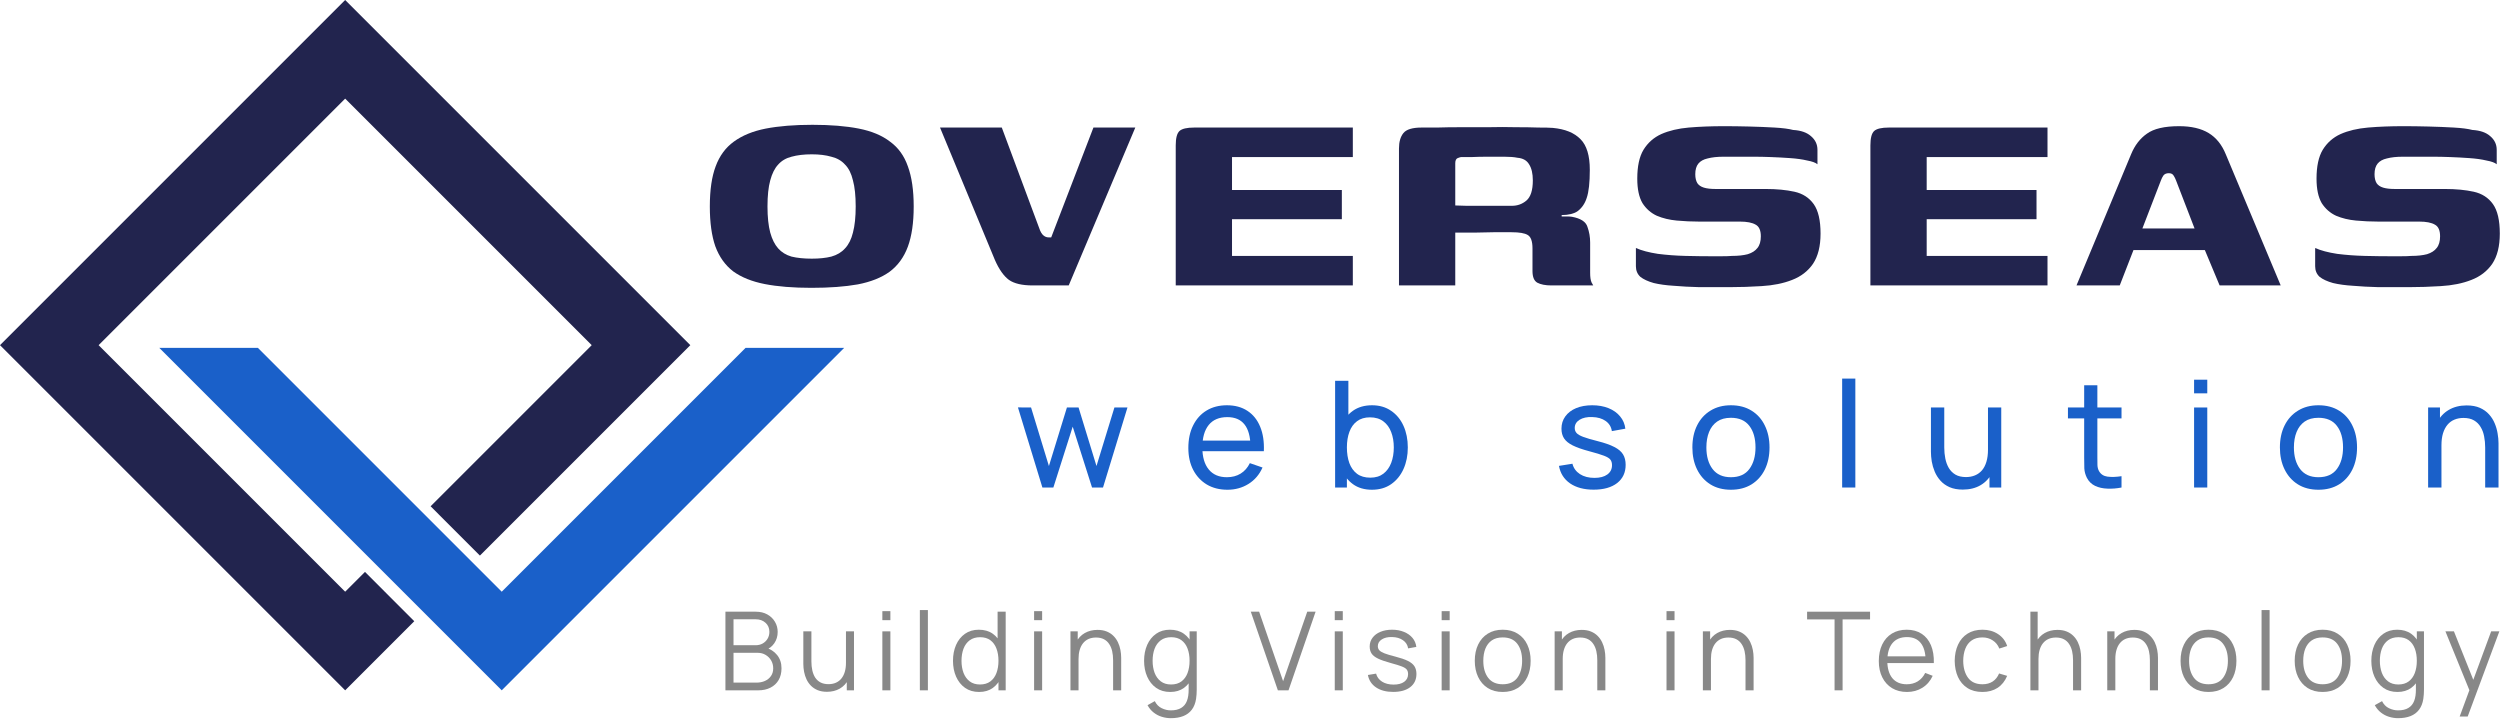 <svg width="641" height="185" viewBox="0 0 641 185" fill="none" xmlns="http://www.w3.org/2000/svg">
<path fill-rule="evenodd" clip-rule="evenodd" d="M40.832 89.187L128.644 177L216.457 89.187H191.171L128.644 151.714L66.117 89.187H40.832Z" fill="#1A60C9"/>
<path fill-rule="evenodd" clip-rule="evenodd" d="M0 88.5L88.5 0L177 88.5L123.049 142.451L110.406 129.808L151.714 88.5L88.5 25.286L25.286 88.5L88.5 151.714L93.578 146.636L106.221 159.279L88.5 177L0 88.5Z" fill="#22244E"/>
<path d="M630.658 183.72L633.584 175.782L633.626 178.134L627.004 161.88H629.188L634.62 175.474H633.724L638.736 161.88H640.836L632.716 183.72H630.658Z" fill="#888888"/>
<path d="M614.857 184.14C614.083 184.14 613.317 184.023 612.561 183.79C611.815 183.566 611.124 183.207 610.489 182.712C609.855 182.227 609.323 181.592 608.893 180.808L610.755 179.772C611.175 180.612 611.763 181.214 612.519 181.578C613.285 181.951 614.064 182.138 614.857 182.138C615.949 182.138 616.831 181.933 617.503 181.522C618.185 181.121 618.679 180.523 618.987 179.73C619.295 178.937 619.445 177.947 619.435 176.762V172.73H619.673V161.88H621.507V176.79C621.507 177.219 621.493 177.63 621.465 178.022C621.447 178.423 621.405 178.815 621.339 179.198C621.162 180.327 620.793 181.256 620.233 181.984C619.683 182.712 618.955 183.253 618.049 183.608C617.153 183.963 616.089 184.14 614.857 184.14ZM614.717 177.42C613.308 177.42 612.104 177.07 611.105 176.37C610.107 175.661 609.341 174.704 608.809 173.5C608.277 172.296 608.011 170.938 608.011 169.426C608.011 167.923 608.273 166.57 608.795 165.366C609.327 164.162 610.088 163.21 611.077 162.51C612.067 161.81 613.252 161.46 614.633 161.46C616.052 161.46 617.247 161.805 618.217 162.496C619.188 163.187 619.921 164.134 620.415 165.338C620.919 166.533 621.171 167.895 621.171 169.426C621.171 170.929 620.924 172.287 620.429 173.5C619.935 174.704 619.207 175.661 618.245 176.37C617.284 177.07 616.108 177.42 614.717 177.42ZM614.927 175.502C616.001 175.502 616.887 175.241 617.587 174.718C618.287 174.195 618.81 173.477 619.155 172.562C619.501 171.638 619.673 170.593 619.673 169.426C619.673 168.241 619.501 167.195 619.155 166.29C618.81 165.375 618.287 164.661 617.587 164.148C616.897 163.635 616.024 163.378 614.969 163.378C613.887 163.378 612.991 163.644 612.281 164.176C611.572 164.708 611.045 165.431 610.699 166.346C610.363 167.261 610.195 168.287 610.195 169.426C610.195 170.574 610.368 171.61 610.713 172.534C611.068 173.449 611.595 174.172 612.295 174.704C612.995 175.236 613.873 175.502 614.927 175.502Z" fill="#888888"/>
<path d="M595.515 177.42C594.012 177.42 592.729 177.079 591.665 176.398C590.601 175.717 589.784 174.774 589.215 173.57C588.646 172.366 588.361 170.985 588.361 169.426C588.361 167.839 588.65 166.449 589.229 165.254C589.808 164.059 590.629 163.131 591.693 162.468C592.766 161.796 594.04 161.46 595.515 161.46C597.027 161.46 598.315 161.801 599.379 162.482C600.452 163.154 601.269 164.092 601.829 165.296C602.398 166.491 602.683 167.867 602.683 169.426C602.683 171.013 602.398 172.408 601.829 173.612C601.26 174.807 600.438 175.74 599.365 176.412C598.292 177.084 597.008 177.42 595.515 177.42ZM595.515 175.446C597.195 175.446 598.446 174.891 599.267 173.78C600.088 172.66 600.499 171.209 600.499 169.426C600.499 167.597 600.084 166.141 599.253 165.058C598.432 163.975 597.186 163.434 595.515 163.434C594.386 163.434 593.452 163.691 592.715 164.204C591.987 164.708 591.441 165.413 591.077 166.318C590.722 167.214 590.545 168.25 590.545 169.426C590.545 171.246 590.965 172.707 591.805 173.808C592.645 174.9 593.882 175.446 595.515 175.446Z" fill="#888888"/>
<path d="M579.866 177V156.42H581.924V177H579.866Z" fill="#888888"/>
<path d="M566.25 177.42C564.747 177.42 563.464 177.079 562.4 176.398C561.336 175.717 560.519 174.774 559.95 173.57C559.38 172.366 559.096 170.985 559.096 169.426C559.096 167.839 559.385 166.449 559.964 165.254C560.542 164.059 561.364 163.131 562.428 162.468C563.501 161.796 564.775 161.46 566.25 161.46C567.762 161.46 569.05 161.801 570.114 162.482C571.187 163.154 572.004 164.092 572.564 165.296C573.133 166.491 573.418 167.867 573.418 169.426C573.418 171.013 573.133 172.408 572.564 173.612C571.994 174.807 571.173 175.74 570.1 176.412C569.026 177.084 567.743 177.42 566.25 177.42ZM566.25 175.446C567.93 175.446 569.18 174.891 570.002 173.78C570.823 172.66 571.234 171.209 571.234 169.426C571.234 167.597 570.818 166.141 569.988 165.058C569.166 163.975 567.92 163.434 566.25 163.434C565.12 163.434 564.187 163.691 563.45 164.204C562.722 164.708 562.176 165.413 561.812 166.318C561.457 167.214 561.28 168.25 561.28 169.426C561.28 171.246 561.7 172.707 562.54 173.808C563.38 174.9 564.616 175.446 566.25 175.446Z" fill="#888888"/>
<path d="M551.233 177V169.286C551.233 168.446 551.153 167.676 550.995 166.976C550.836 166.267 550.579 165.651 550.225 165.128C549.879 164.596 549.427 164.185 548.867 163.896C548.316 163.607 547.644 163.462 546.851 163.462C546.123 163.462 545.479 163.588 544.919 163.84C544.368 164.092 543.901 164.456 543.519 164.932C543.145 165.399 542.861 165.968 542.665 166.64C542.469 167.312 542.371 168.077 542.371 168.936L540.915 168.614C540.915 167.065 541.185 165.763 541.727 164.708C542.268 163.653 543.015 162.855 543.967 162.314C544.919 161.773 546.011 161.502 547.243 161.502C548.148 161.502 548.937 161.642 549.609 161.922C550.29 162.202 550.864 162.58 551.331 163.056C551.807 163.532 552.189 164.078 552.479 164.694C552.768 165.301 552.978 165.949 553.109 166.64C553.239 167.321 553.305 168.003 553.305 168.684V177H551.233ZM540.299 177V161.88H542.161V165.604H542.371V177H540.299Z" fill="#888888"/>
<path d="M531.528 177V169.286C531.528 168.446 531.448 167.676 531.29 166.976C531.131 166.267 530.874 165.651 530.52 165.128C530.174 164.596 529.722 164.185 529.162 163.896C528.611 163.607 527.939 163.462 527.146 163.462C526.418 163.462 525.774 163.588 525.214 163.84C524.663 164.092 524.196 164.456 523.814 164.932C523.44 165.399 523.156 165.968 522.96 166.64C522.764 167.312 522.666 168.077 522.666 168.936L521.21 168.614C521.21 167.065 521.48 165.763 522.022 164.708C522.563 163.653 523.31 162.855 524.262 162.314C525.214 161.773 526.306 161.502 527.538 161.502C528.443 161.502 529.232 161.642 529.904 161.922C530.585 162.202 531.159 162.58 531.626 163.056C532.102 163.532 532.484 164.078 532.774 164.694C533.063 165.301 533.273 165.949 533.404 166.64C533.534 167.321 533.6 168.003 533.6 168.684V177H531.528ZM520.594 177V156.84H522.456V168.222H522.666V177H520.594Z" fill="#888888"/>
<path d="M508.296 177.42C506.774 177.42 505.486 177.079 504.432 176.398C503.377 175.717 502.574 174.779 502.024 173.584C501.482 172.38 501.202 170.999 501.184 169.44C501.202 167.853 501.492 166.463 502.052 165.268C502.612 164.064 503.419 163.131 504.474 162.468C505.528 161.796 506.807 161.46 508.31 161.46C509.84 161.46 511.17 161.833 512.3 162.58C513.438 163.327 514.218 164.349 514.638 165.646L512.622 166.29C512.267 165.385 511.702 164.685 510.928 164.19C510.162 163.686 509.285 163.434 508.296 163.434C507.185 163.434 506.266 163.691 505.538 164.204C504.81 164.708 504.268 165.413 503.914 166.318C503.559 167.223 503.377 168.264 503.368 169.44C503.386 171.251 503.806 172.707 504.628 173.808C505.449 174.9 506.672 175.446 508.296 175.446C509.322 175.446 510.195 175.213 510.914 174.746C511.642 174.27 512.192 173.579 512.566 172.674L514.638 173.29C514.078 174.634 513.256 175.661 512.174 176.37C511.091 177.07 509.798 177.42 508.296 177.42Z" fill="#888888"/>
<path d="M488.963 177.42C487.488 177.42 486.21 177.093 485.127 176.44C484.054 175.787 483.218 174.867 482.621 173.682C482.024 172.497 481.725 171.106 481.725 169.51C481.725 167.858 482.019 166.43 482.607 165.226C483.195 164.022 484.021 163.093 485.085 162.44C486.158 161.787 487.423 161.46 488.879 161.46C490.372 161.46 491.646 161.805 492.701 162.496C493.756 163.177 494.554 164.157 495.095 165.436C495.636 166.715 495.884 168.241 495.837 170.014H493.737V169.286C493.7 167.326 493.275 165.847 492.463 164.848C491.66 163.849 490.484 163.35 488.935 163.35C487.311 163.35 486.065 163.877 485.197 164.932C484.338 165.987 483.909 167.489 483.909 169.44C483.909 171.344 484.338 172.823 485.197 173.878C486.065 174.923 487.292 175.446 488.879 175.446C489.962 175.446 490.904 175.199 491.707 174.704C492.519 174.2 493.158 173.477 493.625 172.534L495.543 173.276C494.946 174.592 494.064 175.614 492.897 176.342C491.74 177.061 490.428 177.42 488.963 177.42ZM483.181 170.014V168.292H494.731V170.014H483.181Z" fill="#888888"/>
<path d="M470.382 177V158.814H463.34V156.84H479.482V158.814H472.44V177H470.382Z" fill="#888888"/>
<path d="M447.55 177V169.286C447.55 168.446 447.47 167.676 447.312 166.976C447.153 166.267 446.896 165.651 446.542 165.128C446.196 164.596 445.744 164.185 445.184 163.896C444.633 163.607 443.961 163.462 443.168 163.462C442.44 163.462 441.796 163.588 441.236 163.84C440.685 164.092 440.218 164.456 439.836 164.932C439.462 165.399 439.178 165.968 438.982 166.64C438.786 167.312 438.688 168.077 438.688 168.936L437.232 168.614C437.232 167.065 437.502 165.763 438.044 164.708C438.585 163.653 439.332 162.855 440.284 162.314C441.236 161.773 442.328 161.502 443.56 161.502C444.465 161.502 445.254 161.642 445.926 161.922C446.607 162.202 447.181 162.58 447.648 163.056C448.124 163.532 448.506 164.078 448.796 164.694C449.085 165.301 449.295 165.949 449.426 166.64C449.556 167.321 449.622 168.003 449.622 168.684V177H447.55ZM436.616 177V161.88H438.478V165.604H438.688V177H436.616Z" fill="#888888"/>
<path d="M427.294 159.01V156.7H429.352V159.01H427.294ZM427.294 177V161.88H429.352V177H427.294Z" fill="#888888"/>
<path d="M409.544 177V169.286C409.544 168.446 409.465 167.676 409.306 166.976C409.147 166.267 408.891 165.651 408.536 165.128C408.191 164.596 407.738 164.185 407.178 163.896C406.627 163.607 405.955 163.462 405.162 163.462C404.434 163.462 403.79 163.588 403.23 163.84C402.679 164.092 402.213 164.456 401.83 164.932C401.457 165.399 401.172 165.968 400.976 166.64C400.78 167.312 400.682 168.077 400.682 168.936L399.226 168.614C399.226 167.065 399.497 165.763 400.038 164.708C400.579 163.653 401.326 162.855 402.278 162.314C403.23 161.773 404.322 161.502 405.554 161.502C406.459 161.502 407.248 161.642 407.92 161.922C408.601 162.202 409.175 162.58 409.642 163.056C410.118 163.532 410.501 164.078 410.79 164.694C411.079 165.301 411.289 165.949 411.42 166.64C411.551 167.321 411.616 168.003 411.616 168.684V177H409.544ZM398.61 177V161.88H400.472V165.604H400.682V177H398.61Z" fill="#888888"/>
<path d="M385.288 177.42C383.785 177.42 382.502 177.079 381.438 176.398C380.374 175.717 379.557 174.774 378.988 173.57C378.418 172.366 378.134 170.985 378.134 169.426C378.134 167.839 378.423 166.449 379.002 165.254C379.58 164.059 380.402 163.131 381.466 162.468C382.539 161.796 383.813 161.46 385.288 161.46C386.8 161.46 388.088 161.801 389.152 162.482C390.225 163.154 391.042 164.092 391.602 165.296C392.171 166.491 392.456 167.867 392.456 169.426C392.456 171.013 392.171 172.408 391.602 173.612C391.032 174.807 390.211 175.74 389.138 176.412C388.064 177.084 386.781 177.42 385.288 177.42ZM385.288 175.446C386.968 175.446 388.218 174.891 389.04 173.78C389.861 172.66 390.272 171.209 390.272 169.426C390.272 167.597 389.856 166.141 389.026 165.058C388.204 163.975 386.958 163.434 385.288 163.434C384.158 163.434 383.225 163.691 382.488 164.204C381.76 164.708 381.214 165.413 380.85 166.318C380.495 167.214 380.318 168.25 380.318 169.426C380.318 171.246 380.738 172.707 381.578 173.808C382.418 174.9 383.654 175.446 385.288 175.446Z" fill="#888888"/>
<path d="M369.638 159.01V156.7H371.696V159.01H369.638ZM369.638 177V161.88H371.696V177H369.638Z" fill="#888888"/>
<path d="M357.21 177.406C355.436 177.406 353.976 177.023 352.828 176.258C351.689 175.493 350.989 174.429 350.728 173.066L352.828 172.716C353.052 173.575 353.56 174.261 354.354 174.774C355.156 175.278 356.146 175.53 357.322 175.53C358.47 175.53 359.375 175.292 360.038 174.816C360.7 174.331 361.032 173.673 361.032 172.842C361.032 172.375 360.924 171.997 360.71 171.708C360.504 171.409 360.08 171.134 359.436 170.882C358.792 170.63 357.83 170.331 356.552 169.986C355.18 169.613 354.106 169.239 353.332 168.866C352.557 168.493 352.006 168.063 351.68 167.578C351.353 167.083 351.19 166.481 351.19 165.772C351.19 164.913 351.432 164.162 351.918 163.518C352.403 162.865 353.075 162.361 353.934 162.006C354.792 161.642 355.791 161.46 356.93 161.46C358.068 161.46 359.086 161.647 359.982 162.02C360.887 162.384 361.615 162.897 362.166 163.56C362.716 164.223 363.043 164.993 363.146 165.87L361.046 166.248C360.906 165.361 360.462 164.661 359.716 164.148C358.978 163.625 358.04 163.355 356.902 163.336C355.828 163.308 354.956 163.513 354.284 163.952C353.612 164.381 353.276 164.955 353.276 165.674C353.276 166.075 353.397 166.421 353.64 166.71C353.882 166.99 354.321 167.256 354.956 167.508C355.6 167.76 356.514 168.035 357.7 168.334C359.09 168.689 360.182 169.062 360.976 169.454C361.769 169.846 362.334 170.308 362.67 170.84C363.006 171.372 363.174 172.03 363.174 172.814C363.174 174.242 362.642 175.367 361.578 176.188C360.523 177 359.067 177.406 357.21 177.406Z" fill="#888888"/>
<path d="M342.232 159.01V156.7H344.29V159.01H342.232ZM342.232 177V161.88H344.29V177H342.232Z" fill="#888888"/>
<path d="M327.645 177L320.701 156.84H322.843L328.989 174.662L335.177 156.84H337.319L330.375 177H327.645Z" fill="#888888"/>
<path d="M300.191 184.14C299.416 184.14 298.651 184.023 297.895 183.79C297.148 183.566 296.458 183.207 295.823 182.712C295.188 182.227 294.656 181.592 294.227 180.808L296.089 179.772C296.509 180.612 297.097 181.214 297.853 181.578C298.618 181.951 299.398 182.138 300.191 182.138C301.283 182.138 302.165 181.933 302.837 181.522C303.518 181.121 304.013 180.523 304.321 179.73C304.629 178.937 304.778 177.947 304.769 176.762V172.73H305.007V161.88H306.841V176.79C306.841 177.219 306.827 177.63 306.799 178.022C306.78 178.423 306.738 178.815 306.673 179.198C306.496 180.327 306.127 181.256 305.567 181.984C305.016 182.712 304.288 183.253 303.383 183.608C302.487 183.963 301.423 184.14 300.191 184.14ZM300.051 177.42C298.642 177.42 297.438 177.07 296.439 176.37C295.44 175.661 294.675 174.704 294.143 173.5C293.611 172.296 293.345 170.938 293.345 169.426C293.345 167.923 293.606 166.57 294.129 165.366C294.661 164.162 295.422 163.21 296.411 162.51C297.4 161.81 298.586 161.46 299.967 161.46C301.386 161.46 302.58 161.805 303.551 162.496C304.522 163.187 305.254 164.134 305.749 165.338C306.253 166.533 306.505 167.895 306.505 169.426C306.505 170.929 306.258 172.287 305.763 173.5C305.268 174.704 304.54 175.661 303.579 176.37C302.618 177.07 301.442 177.42 300.051 177.42ZM300.261 175.502C301.334 175.502 302.221 175.241 302.921 174.718C303.621 174.195 304.144 173.477 304.489 172.562C304.834 171.638 305.007 170.593 305.007 169.426C305.007 168.241 304.834 167.195 304.489 166.29C304.144 165.375 303.621 164.661 302.921 164.148C302.23 163.635 301.358 163.378 300.303 163.378C299.22 163.378 298.324 163.644 297.615 164.176C296.906 164.708 296.378 165.431 296.033 166.346C295.697 167.261 295.529 168.287 295.529 169.426C295.529 170.574 295.702 171.61 296.047 172.534C296.402 173.449 296.929 174.172 297.629 174.704C298.329 175.236 299.206 175.502 300.261 175.502Z" fill="#888888"/>
<path d="M285.4 177V169.286C285.4 168.446 285.321 167.676 285.162 166.976C285.003 166.267 284.747 165.651 284.392 165.128C284.047 164.596 283.594 164.185 283.034 163.896C282.483 163.607 281.811 163.462 281.018 163.462C280.29 163.462 279.646 163.588 279.086 163.84C278.535 164.092 278.069 164.456 277.686 164.932C277.313 165.399 277.028 165.968 276.832 166.64C276.636 167.312 276.538 168.077 276.538 168.936L275.082 168.614C275.082 167.065 275.353 165.763 275.894 164.708C276.435 163.653 277.182 162.855 278.134 162.314C279.086 161.773 280.178 161.502 281.41 161.502C282.315 161.502 283.104 161.642 283.776 161.922C284.457 162.202 285.031 162.58 285.498 163.056C285.974 163.532 286.357 164.078 286.646 164.694C286.935 165.301 287.145 165.949 287.276 166.64C287.407 167.321 287.472 168.003 287.472 168.684V177H285.4ZM274.466 177V161.88H276.328V165.604H276.538V177H274.466Z" fill="#888888"/>
<path d="M265.145 159.01V156.7H267.203V159.01H265.145ZM265.145 177V161.88H267.203V177H265.145Z" fill="#888888"/>
<path d="M251.053 177.42C249.644 177.42 248.44 177.07 247.441 176.37C246.442 175.661 245.677 174.704 245.145 173.5C244.613 172.296 244.347 170.938 244.347 169.426C244.347 167.923 244.609 166.57 245.131 165.366C245.663 164.162 246.424 163.21 247.413 162.51C248.402 161.81 249.588 161.46 250.969 161.46C252.388 161.46 253.582 161.805 254.553 162.496C255.524 163.187 256.257 164.134 256.751 165.338C257.255 166.533 257.507 167.895 257.507 169.426C257.507 170.929 257.26 172.287 256.765 173.5C256.271 174.704 255.543 175.661 254.581 176.37C253.62 177.07 252.444 177.42 251.053 177.42ZM251.263 175.502C252.337 175.502 253.223 175.241 253.923 174.718C254.623 174.195 255.146 173.477 255.491 172.562C255.837 171.638 256.009 170.593 256.009 169.426C256.009 168.241 255.837 167.195 255.491 166.29C255.146 165.375 254.623 164.661 253.923 164.148C253.233 163.635 252.36 163.378 251.305 163.378C250.223 163.378 249.327 163.644 248.617 164.176C247.908 164.708 247.381 165.431 247.035 166.346C246.699 167.261 246.531 168.287 246.531 169.426C246.531 170.574 246.704 171.61 247.049 172.534C247.404 173.449 247.931 174.172 248.631 174.704C249.331 175.236 250.209 175.502 251.263 175.502ZM256.009 177V165.618H255.785V156.84H257.857V177H256.009Z" fill="#888888"/>
<path d="M235.852 177V156.42H237.91V177H235.852Z" fill="#888888"/>
<path d="M226.237 159.01V156.7H228.295V159.01H226.237ZM226.237 177V161.88H228.295V177H226.237Z" fill="#888888"/>
<path d="M212.034 177.378C211.129 177.378 210.335 177.238 209.654 176.958C208.982 176.678 208.408 176.3 207.932 175.824C207.465 175.348 207.087 174.807 206.798 174.2C206.509 173.584 206.299 172.935 206.168 172.254C206.037 171.563 205.972 170.877 205.972 170.196V161.88H208.044V169.594C208.044 170.425 208.123 171.195 208.282 171.904C208.441 172.613 208.693 173.234 209.038 173.766C209.393 174.289 209.845 174.695 210.396 174.984C210.956 175.273 211.633 175.418 212.426 175.418C213.154 175.418 213.793 175.292 214.344 175.04C214.904 174.788 215.371 174.429 215.744 173.962C216.127 173.486 216.416 172.912 216.612 172.24C216.808 171.559 216.906 170.793 216.906 169.944L218.362 170.266C218.362 171.815 218.091 173.117 217.55 174.172C217.009 175.227 216.262 176.025 215.31 176.566C214.358 177.107 213.266 177.378 212.034 177.378ZM217.116 177V173.276H216.906V161.88H218.964V177H217.116Z" fill="#888888"/>
<path d="M186 177V156.84H193.784C194.913 156.84 195.898 157.073 196.738 157.54C197.578 158.007 198.231 158.637 198.698 159.43C199.165 160.214 199.398 161.082 199.398 162.034C199.398 163.117 199.109 164.083 198.53 164.932C197.951 165.772 197.177 166.355 196.206 166.682L196.178 165.996C197.485 166.369 198.511 167.023 199.258 167.956C200.005 168.889 200.378 170.019 200.378 171.344C200.378 172.511 200.131 173.519 199.636 174.368C199.141 175.208 198.446 175.857 197.55 176.314C196.654 176.771 195.613 177 194.428 177H186ZM188.072 175.026H193.924C194.745 175.026 195.483 174.881 196.136 174.592C196.789 174.293 197.303 173.873 197.676 173.332C198.059 172.791 198.25 172.137 198.25 171.372C198.25 170.625 198.077 169.953 197.732 169.356C197.387 168.759 196.915 168.283 196.318 167.928C195.73 167.564 195.058 167.382 194.302 167.382H188.072V175.026ZM188.072 165.436H193.77C194.414 165.436 195.002 165.291 195.534 165.002C196.066 164.703 196.486 164.297 196.794 163.784C197.111 163.271 197.27 162.678 197.27 162.006C197.27 161.054 196.939 160.279 196.276 159.682C195.623 159.085 194.787 158.786 193.77 158.786H188.072V165.436Z" fill="#888888"/>
<path d="M593.606 63.592C595.072 64.237 596.95 64.736 599.238 65.088C601.526 65.381 603.902 65.557 606.366 65.616C608.83 65.675 611 65.704 612.878 65.704C613.582 65.704 614.462 65.704 615.518 65.704C616.632 65.704 617.542 65.675 618.246 65.616C619.83 65.616 621.179 65.469 622.294 65.176C623.408 64.824 624.23 64.296 624.758 63.592C625.344 62.888 625.638 61.891 625.638 60.6C625.638 59.075 625.198 58.077 624.318 57.608C623.438 57.08 622.088 56.816 620.27 56.816C619.624 56.816 618.862 56.816 617.982 56.816C617.16 56.816 616.104 56.816 614.814 56.816C613.523 56.816 611.851 56.816 609.798 56.816C607.92 56.816 606.014 56.728 604.078 56.552C602.2 56.376 600.499 55.965 598.974 55.32C597.448 54.616 596.216 53.531 595.278 52.064C594.398 50.539 593.958 48.456 593.958 45.816C593.958 42.648 594.486 40.184 595.542 38.424C596.656 36.605 598.182 35.256 600.118 34.376C602.112 33.496 604.459 32.939 607.158 32.704C609.915 32.469 612.936 32.352 616.222 32.352C618.216 32.352 620.358 32.381 622.646 32.44C624.992 32.499 627.163 32.587 629.158 32.704C631.211 32.821 632.795 33.027 633.91 33.32C635.904 33.437 637.43 33.965 638.486 34.904C639.6 35.843 640.158 37.016 640.158 38.424C640.158 38.659 640.158 39.069 640.158 39.656C640.158 40.184 640.158 40.712 640.158 41.24C640.158 41.768 640.158 42.061 640.158 42.12C639.688 41.709 638.808 41.387 637.518 41.152C636.286 40.859 634.819 40.653 633.118 40.536C631.475 40.419 629.832 40.331 628.19 40.272C626.606 40.213 625.198 40.184 623.966 40.184H616.046C614.462 40.184 613.112 40.331 611.998 40.624C610.942 40.859 610.15 41.299 609.622 41.944C609.094 42.589 608.83 43.499 608.83 44.672C608.83 45.611 609.006 46.373 609.358 46.96C609.71 47.488 610.267 47.869 611.03 48.104C611.792 48.339 612.79 48.456 614.022 48.456C617.6 48.456 620.475 48.456 622.646 48.456C624.816 48.456 626.224 48.456 626.87 48.456C629.686 48.456 632.15 48.691 634.262 49.16C636.374 49.629 638.016 50.685 639.19 52.328C640.363 53.971 640.95 56.493 640.95 59.896C640.95 63.123 640.304 65.704 639.014 67.64C637.723 69.517 635.934 70.896 633.646 71.776C631.416 72.656 628.806 73.184 625.814 73.36C622.998 73.536 620.328 73.624 617.806 73.624C615.283 73.624 612.614 73.624 609.798 73.624C607.451 73.565 605.28 73.448 603.286 73.272C601.35 73.155 599.648 72.92 598.182 72.568C596.715 72.157 595.571 71.629 594.75 70.984C593.987 70.28 593.606 69.371 593.606 68.256V63.592Z" fill="#22244E"/>
<path d="M532.413 73.184L546.405 39.568C547.343 37.28 548.693 35.52 550.453 34.288C552.213 32.997 554.97 32.352 558.725 32.352C561.834 32.352 564.357 32.939 566.293 34.112C568.229 35.285 569.695 37.104 570.693 39.568L584.773 73.184H569.109L565.325 64.12H547.021L543.501 73.184H532.413ZM549.309 58.576H562.685L557.933 46.256C557.757 45.787 557.551 45.376 557.317 45.024C557.082 44.613 556.671 44.408 556.085 44.408C555.439 44.408 554.97 44.613 554.677 45.024C554.442 45.376 554.237 45.787 554.061 46.256L549.309 58.576Z" fill="#22244E"/>
<path d="M479.571 73.184V37.28C479.571 35.403 479.894 34.171 480.539 33.584C481.185 32.997 482.446 32.704 484.323 32.704H524.979V40.272H494.003V48.72H522.163V56.2H494.003V65.616H524.979V73.184H479.571Z" fill="#22244E"/>
<path d="M419.445 63.592C420.911 64.237 422.789 64.736 425.077 65.088C427.365 65.381 429.741 65.557 432.205 65.616C434.669 65.675 436.839 65.704 438.717 65.704C439.421 65.704 440.301 65.704 441.357 65.704C442.471 65.704 443.381 65.675 444.085 65.616C445.669 65.616 447.018 65.469 448.133 65.176C449.247 64.824 450.069 64.296 450.597 63.592C451.183 62.888 451.477 61.891 451.477 60.6C451.477 59.075 451.037 58.077 450.157 57.608C449.277 57.08 447.927 56.816 446.109 56.816C445.463 56.816 444.701 56.816 443.821 56.816C442.999 56.816 441.943 56.816 440.653 56.816C439.362 56.816 437.69 56.816 435.637 56.816C433.759 56.816 431.853 56.728 429.917 56.552C428.039 56.376 426.338 55.965 424.813 55.32C423.287 54.616 422.055 53.531 421.117 52.064C420.237 50.539 419.797 48.456 419.797 45.816C419.797 42.648 420.325 40.184 421.381 38.424C422.495 36.605 424.021 35.256 425.957 34.376C427.951 33.496 430.298 32.939 432.997 32.704C435.754 32.469 438.775 32.352 442.061 32.352C444.055 32.352 446.197 32.381 448.485 32.44C450.831 32.499 453.002 32.587 454.997 32.704C457.05 32.821 458.634 33.027 459.749 33.32C461.743 33.437 463.269 33.965 464.325 34.904C465.439 35.843 465.997 37.016 465.997 38.424C465.997 38.659 465.997 39.069 465.997 39.656C465.997 40.184 465.997 40.712 465.997 41.24C465.997 41.768 465.997 42.061 465.997 42.12C465.527 41.709 464.647 41.387 463.357 41.152C462.125 40.859 460.658 40.653 458.957 40.536C457.314 40.419 455.671 40.331 454.029 40.272C452.445 40.213 451.037 40.184 449.805 40.184H441.885C440.301 40.184 438.951 40.331 437.837 40.624C436.781 40.859 435.989 41.299 435.461 41.944C434.933 42.589 434.669 43.499 434.669 44.672C434.669 45.611 434.845 46.373 435.197 46.96C435.549 47.488 436.106 47.869 436.869 48.104C437.631 48.339 438.629 48.456 439.861 48.456C443.439 48.456 446.314 48.456 448.485 48.456C450.655 48.456 452.063 48.456 452.709 48.456C455.525 48.456 457.989 48.691 460.101 49.16C462.213 49.629 463.855 50.685 465.029 52.328C466.202 53.971 466.789 56.493 466.789 59.896C466.789 63.123 466.143 65.704 464.853 67.64C463.562 69.517 461.773 70.896 459.485 71.776C457.255 72.656 454.645 73.184 451.653 73.36C448.837 73.536 446.167 73.624 443.645 73.624C441.122 73.624 438.453 73.624 435.637 73.624C433.29 73.565 431.119 73.448 429.125 73.272C427.189 73.155 425.487 72.92 424.021 72.568C422.554 72.157 421.41 71.629 420.589 70.984C419.826 70.28 419.445 69.371 419.445 68.256V63.592Z" fill="#22244E"/>
<path d="M384.658 59.544C384.658 59.544 384.072 59.544 382.898 59.544C381.784 59.544 380.346 59.573 378.586 59.632C376.826 59.632 375.008 59.632 373.13 59.632V73.184H358.698V38.072C358.698 36.371 359.08 35.051 359.842 34.112C360.605 33.173 362.16 32.704 364.506 32.704C365.386 32.704 366.706 32.704 368.466 32.704C370.226 32.645 372.25 32.616 374.538 32.616C376.826 32.616 379.173 32.616 381.578 32.616C384.042 32.557 386.389 32.557 388.618 32.616C390.848 32.616 392.784 32.645 394.426 32.704C396.128 32.704 397.36 32.733 398.122 32.792C401.29 33.085 403.666 34.053 405.25 35.696C406.834 37.28 407.626 39.891 407.626 43.528C407.626 46.813 407.362 49.219 406.834 50.744C406.365 52.211 405.573 53.355 404.458 54.176C404.048 54.469 403.49 54.704 402.786 54.88C402.082 55.056 401.29 55.144 400.41 55.144V55.496C400.821 55.496 401.261 55.496 401.73 55.496C402.258 55.496 402.698 55.525 403.05 55.584C405.28 55.995 406.6 56.845 407.01 58.136C407.48 59.427 407.714 60.776 407.714 62.184V69.928C407.714 71.043 407.832 71.864 408.066 72.392C408.301 72.861 408.448 73.125 408.506 73.184H397.77C396.245 73.184 395.042 72.949 394.162 72.48C393.341 72.011 392.93 71.013 392.93 69.488V63.68C392.93 61.861 392.52 60.717 391.698 60.248C390.936 59.779 389.557 59.544 387.562 59.544H384.658ZM373.13 52.68C373.776 52.68 374.744 52.709 376.034 52.768C377.384 52.768 378.85 52.768 380.434 52.768C382.018 52.768 383.456 52.768 384.746 52.768C386.096 52.768 387.064 52.768 387.65 52.768C389.058 52.768 390.29 52.328 391.346 51.448C392.461 50.509 393.018 48.779 393.018 46.256C393.018 44.496 392.696 43.117 392.05 42.12C391.464 41.123 390.466 40.565 389.058 40.448C388.237 40.272 387.122 40.184 385.714 40.184C384.365 40.184 382.928 40.184 381.402 40.184C379.936 40.184 378.586 40.213 377.354 40.272C376.122 40.272 375.213 40.272 374.626 40.272C374.509 40.272 374.216 40.36 373.746 40.536C373.336 40.712 373.13 41.152 373.13 41.856V52.68Z" fill="#22244E"/>
<path d="M301.457 73.184V37.28C301.457 35.403 301.78 34.171 302.425 33.584C303.071 32.997 304.332 32.704 306.209 32.704H346.865V40.272H315.889V48.72H344.049V56.2H315.889V65.616H346.865V73.184H301.457Z" fill="#22244E"/>
<path d="M264.779 73.184C262.08 73.184 260.056 72.715 258.707 71.776C257.358 70.779 256.155 69.077 255.099 66.672L241.019 32.704H256.859L266.451 58.488C266.745 59.368 267.097 59.984 267.507 60.336C267.918 60.688 268.358 60.864 268.827 60.864H269.531L280.355 32.704H291.091L274.019 73.184H264.779Z" fill="#22244E"/>
<path d="M208.048 73.8C203.355 73.8 199.365 73.477 196.08 72.832C192.795 72.187 190.096 71.101 187.984 69.576C185.931 67.992 184.405 65.851 183.408 63.152C182.469 60.453 182 57.051 182 52.944C182 48.72 182.499 45.288 183.496 42.648C184.493 39.949 186.048 37.837 188.16 36.312C190.331 34.728 193.059 33.613 196.344 32.968C199.688 32.323 203.677 32 208.312 32C212.947 32 216.907 32.323 220.192 32.968C223.477 33.613 226.147 34.728 228.2 36.312C230.312 37.837 231.837 39.949 232.776 42.648C233.773 45.347 234.272 48.779 234.272 52.944C234.272 57.109 233.773 60.541 232.776 63.24C231.779 65.939 230.224 68.08 228.112 69.664C226 71.189 223.272 72.275 219.928 72.92C216.643 73.507 212.683 73.8 208.048 73.8ZM208.136 66.32C210.072 66.32 211.744 66.144 213.152 65.792C214.619 65.381 215.792 64.677 216.672 63.68C217.611 62.683 218.285 61.333 218.696 59.632C219.165 57.872 219.4 55.643 219.4 52.944C219.4 50.187 219.165 47.957 218.696 46.256C218.285 44.496 217.611 43.147 216.672 42.208C215.792 41.211 214.619 40.536 213.152 40.184C211.744 39.773 210.072 39.568 208.136 39.568C206.141 39.568 204.411 39.773 202.944 40.184C201.536 40.536 200.392 41.211 199.512 42.208C198.632 43.147 197.957 44.496 197.488 46.256C197.019 47.957 196.784 50.187 196.784 52.944C196.784 55.643 197.019 57.872 197.488 59.632C197.957 61.333 198.632 62.683 199.512 63.68C200.392 64.677 201.536 65.381 202.944 65.792C204.411 66.144 206.141 66.32 208.136 66.32Z" fill="#22244E"/>
<path d="M637.2 125V114.721C637.2 113.746 637.112 112.808 636.934 111.909C636.77 111.01 636.472 110.205 636.041 109.496C635.623 108.774 635.053 108.204 634.331 107.786C633.622 107.368 632.723 107.159 631.633 107.159C630.785 107.159 630.012 107.305 629.315 107.596C628.631 107.875 628.042 108.305 627.548 108.888C627.054 109.471 626.668 110.205 626.389 111.092C626.123 111.966 625.99 112.998 625.99 114.189L623.767 113.505C623.767 111.516 624.122 109.813 624.831 108.394C625.553 106.963 626.56 105.867 627.852 105.107C629.157 104.334 630.69 103.948 632.45 103.948C633.78 103.948 634.914 104.157 635.851 104.575C636.789 104.993 637.568 105.55 638.188 106.247C638.809 106.931 639.297 107.704 639.651 108.565C640.006 109.414 640.253 110.281 640.392 111.168C640.544 112.042 640.62 112.872 640.62 113.657V125H637.2ZM622.57 125V104.48H625.61V109.971H625.99V125H622.57Z" fill="#1A60C9"/>
<path d="M594.447 125.57C592.408 125.57 590.647 125.108 589.165 124.183C587.696 123.258 586.562 121.979 585.764 120.345C584.966 118.711 584.567 116.836 584.567 114.721C584.567 112.568 584.972 110.68 585.783 109.059C586.594 107.438 587.74 106.177 589.222 105.278C590.704 104.366 592.446 103.91 594.447 103.91C596.499 103.91 598.266 104.372 599.748 105.297C601.23 106.209 602.364 107.482 603.149 109.116C603.947 110.737 604.346 112.606 604.346 114.721C604.346 116.862 603.947 118.749 603.149 120.383C602.351 122.004 601.211 123.277 599.729 124.202C598.247 125.114 596.486 125.57 594.447 125.57ZM594.447 122.359C596.575 122.359 598.158 121.65 599.197 120.231C600.236 118.812 600.755 116.976 600.755 114.721C600.755 112.403 600.229 110.56 599.178 109.192C598.127 107.811 596.55 107.121 594.447 107.121C593.016 107.121 591.838 107.444 590.913 108.09C589.988 108.736 589.298 109.629 588.842 110.769C588.386 111.909 588.158 113.226 588.158 114.721C588.158 117.026 588.69 118.876 589.754 120.269C590.818 121.662 592.382 122.359 594.447 122.359Z" fill="#1A60C9"/>
<path d="M562.564 100.851V97.355H565.946V100.851H562.564ZM562.564 125V104.48H565.946V125H562.564Z" fill="#1A60C9"/>
<path d="M543.958 125C542.742 125.241 541.539 125.336 540.348 125.285C539.17 125.247 538.119 125.013 537.194 124.582C536.269 124.139 535.566 123.455 535.085 122.53C534.68 121.719 534.458 120.902 534.42 120.079C534.395 119.243 534.382 118.299 534.382 117.248V98.78H537.764V117.096C537.764 117.932 537.77 118.648 537.783 119.243C537.808 119.838 537.941 120.351 538.182 120.782C538.638 121.593 539.36 122.068 540.348 122.207C541.349 122.346 542.552 122.308 543.958 122.093V125ZM530.221 107.273V104.48H543.958V107.273H530.221Z" fill="#1A60C9"/>
<path d="M503.26 125.532C501.943 125.532 500.809 125.323 499.859 124.905C498.922 124.487 498.143 123.93 497.522 123.233C496.902 122.536 496.414 121.764 496.059 120.915C495.705 120.066 495.451 119.199 495.299 118.312C495.16 117.425 495.09 116.596 495.09 115.823V104.48H498.51V114.759C498.51 115.722 498.599 116.653 498.776 117.552C498.954 118.451 499.251 119.262 499.669 119.984C500.1 120.706 500.67 121.276 501.379 121.694C502.101 122.112 503.001 122.321 504.077 122.321C504.926 122.321 505.699 122.175 506.395 121.884C507.092 121.593 507.687 121.162 508.181 120.592C508.675 120.009 509.055 119.275 509.321 118.388C509.587 117.501 509.72 116.469 509.72 115.291L511.943 115.975C511.943 117.951 511.582 119.655 510.86 121.086C510.151 122.517 509.144 123.619 507.839 124.392C506.547 125.152 505.021 125.532 503.26 125.532ZM510.1 125V119.509H509.72V104.48H513.121V125H510.1Z" fill="#1A60C9"/>
<path d="M472.328 125V97.07H475.71V125H472.328Z" fill="#1A60C9"/>
<path d="M443.805 125.57C441.766 125.57 440.005 125.108 438.523 124.183C437.054 123.258 435.92 121.979 435.122 120.345C434.324 118.711 433.925 116.836 433.925 114.721C433.925 112.568 434.331 110.68 435.141 109.059C435.952 107.438 437.098 106.177 438.58 105.278C440.062 104.366 441.804 103.91 443.805 103.91C445.857 103.91 447.624 104.372 449.106 105.297C450.588 106.209 451.722 107.482 452.507 109.116C453.305 110.737 453.704 112.606 453.704 114.721C453.704 116.862 453.305 118.749 452.507 120.383C451.709 122.004 450.569 123.277 449.087 124.202C447.605 125.114 445.845 125.57 443.805 125.57ZM443.805 122.359C445.933 122.359 447.517 121.65 448.555 120.231C449.594 118.812 450.113 116.976 450.113 114.721C450.113 112.403 449.588 110.56 448.536 109.192C447.485 107.811 445.908 107.121 443.805 107.121C442.374 107.121 441.196 107.444 440.271 108.09C439.347 108.736 438.656 109.629 438.2 110.769C437.744 111.909 437.516 113.226 437.516 114.721C437.516 117.026 438.048 118.876 439.112 120.269C440.176 121.662 441.741 122.359 443.805 122.359Z" fill="#1A60C9"/>
<path d="M408.607 125.551C406.162 125.551 404.155 125.019 402.584 123.955C401.026 122.878 400.07 121.377 399.715 119.452L403.173 118.901C403.452 120.016 404.091 120.902 405.092 121.561C406.093 122.207 407.334 122.53 408.816 122.53C410.222 122.53 411.324 122.239 412.122 121.656C412.92 121.073 413.319 120.282 413.319 119.281C413.319 118.698 413.186 118.23 412.92 117.875C412.654 117.508 412.103 117.166 411.267 116.849C410.444 116.532 409.196 116.152 407.524 115.709C405.713 115.228 404.288 114.727 403.249 114.208C402.21 113.689 401.469 113.087 401.026 112.403C400.582 111.719 400.361 110.889 400.361 109.914C400.361 108.711 400.69 107.659 401.349 106.76C402.008 105.848 402.926 105.145 404.104 104.651C405.295 104.157 406.675 103.91 408.246 103.91C409.804 103.91 411.197 104.157 412.426 104.651C413.655 105.145 414.643 105.848 415.39 106.76C416.15 107.659 416.6 108.711 416.739 109.914L413.281 110.541C413.116 109.439 412.584 108.571 411.685 107.938C410.798 107.305 409.652 106.969 408.246 106.931C406.916 106.88 405.833 107.115 404.997 107.634C404.174 108.153 403.762 108.856 403.762 109.743C403.762 110.237 403.914 110.661 404.218 111.016C404.535 111.371 405.111 111.706 405.947 112.023C406.796 112.34 408.024 112.701 409.633 113.106C411.444 113.562 412.869 114.062 413.908 114.607C414.959 115.139 415.707 115.772 416.15 116.507C416.593 117.229 416.815 118.122 416.815 119.186C416.815 121.162 416.087 122.72 414.63 123.86C413.173 124.987 411.166 125.551 408.607 125.551Z" fill="#1A60C9"/>
<path d="M351.766 125.57C349.841 125.57 348.22 125.095 346.902 124.145C345.585 123.182 344.584 121.884 343.9 120.25C343.229 118.603 342.893 116.76 342.893 114.721C342.893 112.656 343.229 110.807 343.9 109.173C344.584 107.539 345.585 106.253 346.902 105.316C348.232 104.379 349.86 103.91 351.785 103.91C353.685 103.91 355.319 104.385 356.687 105.335C358.068 106.272 359.126 107.558 359.86 109.192C360.595 110.826 360.962 112.669 360.962 114.721C360.962 116.773 360.595 118.616 359.86 120.25C359.126 121.884 358.068 123.182 356.687 124.145C355.319 125.095 353.679 125.57 351.766 125.57ZM342.323 125V97.64H345.724V109.895H345.344V125H342.323ZM351.348 122.473C352.704 122.473 353.825 122.131 354.711 121.447C355.598 120.763 356.263 119.838 356.706 118.673C357.15 117.495 357.371 116.178 357.371 114.721C357.371 113.277 357.15 111.972 356.706 110.807C356.276 109.642 355.604 108.717 354.692 108.033C353.793 107.349 352.647 107.007 351.253 107.007C349.923 107.007 348.821 107.336 347.947 107.995C347.073 108.641 346.421 109.547 345.99 110.712C345.56 111.865 345.344 113.201 345.344 114.721C345.344 116.216 345.553 117.552 345.971 118.73C346.402 119.895 347.061 120.814 347.947 121.485C348.834 122.144 349.968 122.473 351.348 122.473Z" fill="#1A60C9"/>
<path d="M314.723 125.57C312.709 125.57 310.948 125.127 309.441 124.24C307.946 123.341 306.781 122.093 305.945 120.497C305.109 118.888 304.691 117.014 304.691 114.873C304.691 112.631 305.103 110.693 305.926 109.059C306.749 107.412 307.896 106.146 309.365 105.259C310.847 104.36 312.582 103.91 314.571 103.91C316.636 103.91 318.39 104.385 319.834 105.335C321.291 106.285 322.38 107.64 323.102 109.401C323.837 111.162 324.153 113.258 324.052 115.69H320.632V114.474C320.594 111.953 320.081 110.072 319.093 108.831C318.105 107.577 316.636 106.95 314.685 106.95C312.595 106.95 311.005 107.621 309.916 108.964C308.827 110.307 308.282 112.232 308.282 114.74C308.282 117.159 308.827 119.034 309.916 120.364C311.005 121.694 312.557 122.359 314.571 122.359C315.926 122.359 317.104 122.049 318.105 121.428C319.106 120.807 319.891 119.914 320.461 118.749L323.71 119.87C322.912 121.681 321.709 123.087 320.1 124.088C318.504 125.076 316.712 125.57 314.723 125.57ZM307.142 115.69V112.973H322.304V115.69H307.142Z" fill="#1A60C9"/>
<path d="M267.27 125L261 104.461L264.363 104.48L268.942 119.49L273.559 104.48H276.542L281.14 119.49L285.738 104.48H289.082L282.812 125H280L275.041 109.401L270.082 125H267.27Z" fill="#1A60C9"/>
</svg>
